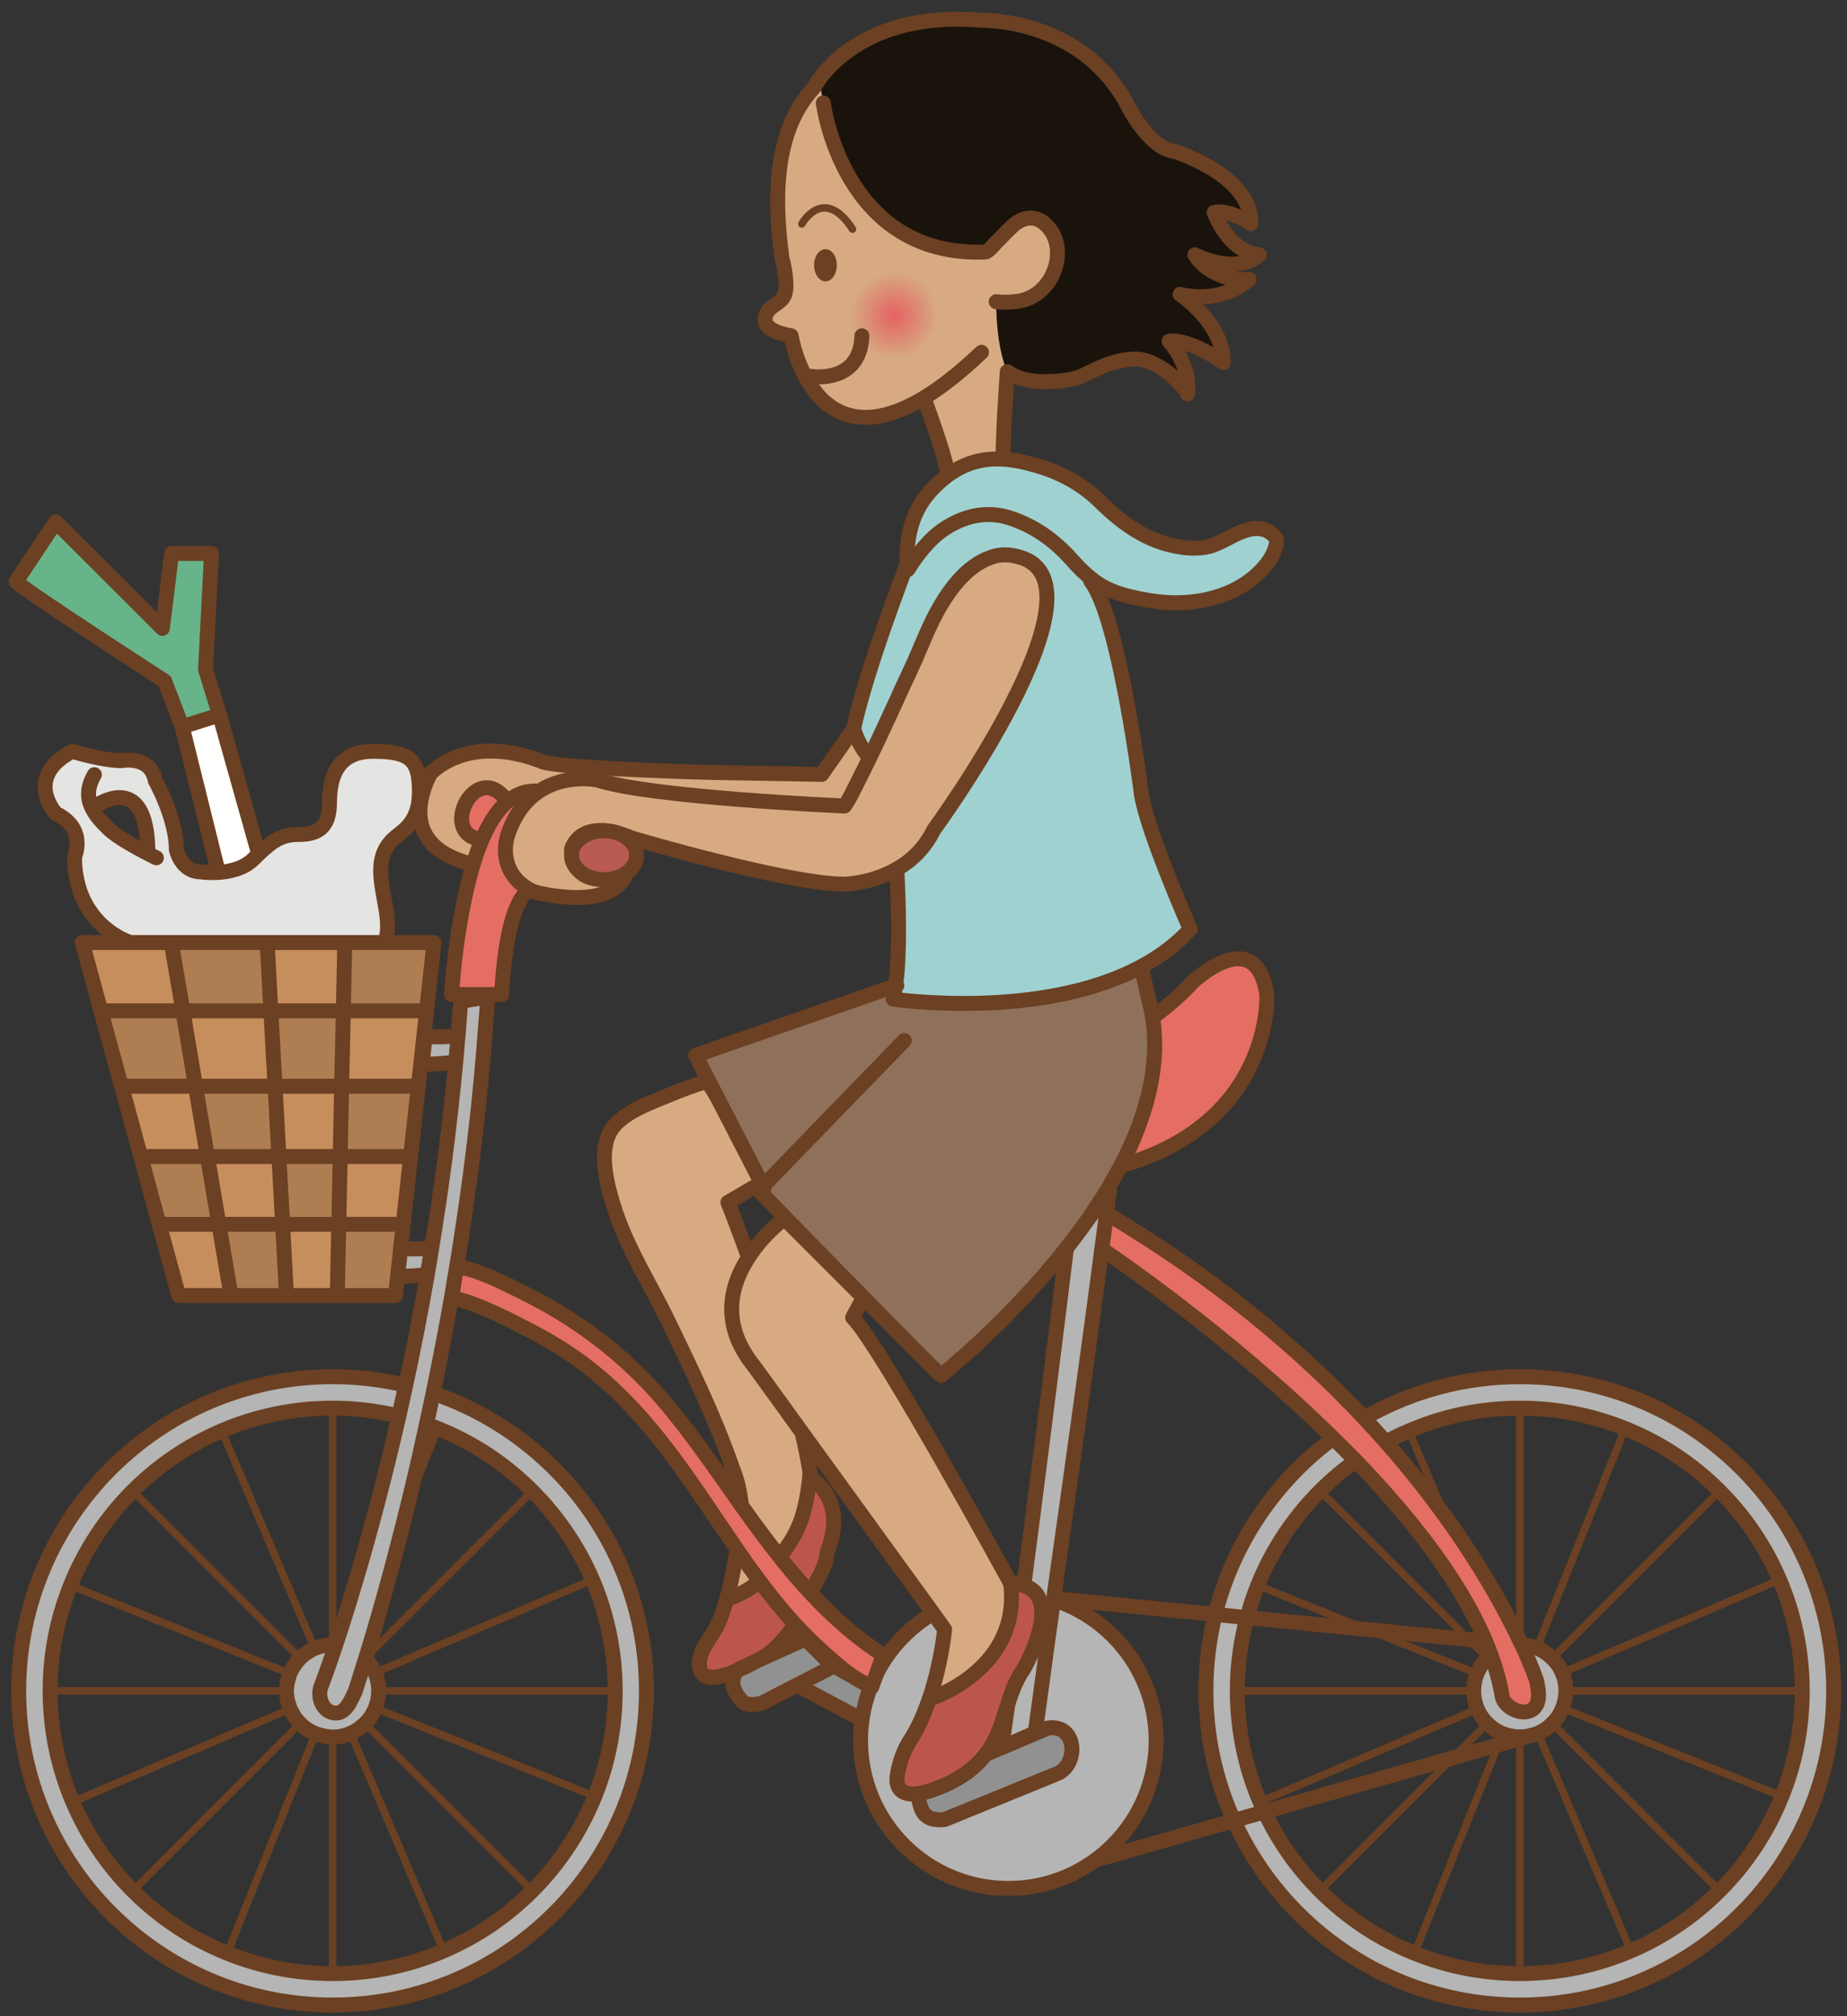 <?xml version="1.0" encoding="UTF-8"?>
<!DOCTYPE svg PUBLIC "-//W3C//DTD SVG 1.1//EN" "http://www.w3.org/Graphics/SVG/1.1/DTD/svg11.dtd">
<svg version="1.1" xmlns="http://www.w3.org/2000/svg" xmlns:xlink="http://www.w3.org/1999/xlink" x="0" y="0" width="385" height="420" viewBox="0, 0, 385, 420">
  <rect x="0" y="0" width="385" height="420" fill="#333333" stroke="none"/>
  <defs>
    <radialGradient id="Gradient_1" gradientUnits="userSpaceOnUse" cx="186.405" cy="65.693" r="9.106">
      <stop offset="0" stop-color="#E56262"/>
      <stop offset="1" stop-color="#D7AA82"/>
    </radialGradient>
  </defs>
  <g id="Layer_1">
    <g>
      <path d="M284.345,295.423 C293.897,289.93 304.995,286.783 316.81,286.783 C352.94,286.783 382.223,316.105 382.223,352.228 C382.223,388.353 352.94,417.675 316.81,417.675 C290.275,417.675 267.475,401.9 257.188,379.243 C253.458,371.005 251.368,361.858 251.368,352.228 C251.368,346.74 252.028,341.398 253.305,336.305 C257.038,321.373 265.893,308.488 277.905,299.595 L284.345,295.423 z M282.59,304.318 C279.948,306.185 277.46,308.31 275.163,310.573 C269.598,316.178 265.133,322.84 262.163,330.265 C261.285,332.428 260.555,334.663 259.935,336.97 C258.615,341.835 257.918,346.96 257.918,352.228 C257.918,360.428 259.608,368.26 262.643,375.358 C262.935,376.055 263.263,376.755 263.592,377.41 C266.48,383.563 270.4,389.125 275.163,393.88 C280.723,399.445 287.423,403.915 294.85,406.875 C301.66,409.623 309.053,411.123 316.81,411.123 C325.013,411.123 332.848,409.438 339.943,406.398 C346.9,403.438 353.155,399.153 358.432,393.88 C363.992,388.32 368.46,381.618 371.42,374.19 C374.168,367.42 375.67,359.99 375.67,352.228 C375.67,344.03 373.99,336.198 370.95,329.095 C367.98,322.103 363.698,315.845 358.432,310.573 C352.87,305.01 346.173,300.548 338.735,297.583 C331.965,294.838 324.573,293.335 316.81,293.335 C308.575,293.335 300.747,295.02 293.675,298.093 C292.033,298.755 290.423,299.558 288.888,300.4 L288.853,300.4 L282.59,304.318 z" fill="#B4B5B4"/>
      <path d="M284.345,295.423 C293.897,289.93 304.995,286.783 316.81,286.783 C352.94,286.783 382.223,316.105 382.223,352.228 C382.223,388.353 352.94,417.675 316.81,417.675 C290.275,417.675 267.475,401.9 257.188,379.243 C253.458,371.005 251.368,361.858 251.368,352.228 C251.368,346.74 252.028,341.398 253.305,336.305 C257.038,321.373 265.893,308.488 277.905,299.595 L284.345,295.423 z M282.59,304.318 C279.948,306.185 277.46,308.31 275.163,310.573 C269.598,316.178 265.133,322.84 262.163,330.265 C261.285,332.428 260.555,334.663 259.935,336.97 C258.615,341.835 257.918,346.96 257.918,352.228 C257.918,360.428 259.608,368.26 262.643,375.358 C262.935,376.055 263.263,376.755 263.592,377.41 C266.48,383.563 270.4,389.125 275.163,393.88 C280.723,399.445 287.423,403.915 294.85,406.875 C301.66,409.623 309.053,411.123 316.81,411.123 C325.013,411.123 332.848,409.438 339.943,406.398 C346.9,403.438 353.155,399.153 358.432,393.88 C363.992,388.32 368.46,381.618 371.42,374.19 C374.168,367.42 375.67,359.99 375.67,352.228 C375.67,344.03 373.99,336.198 370.95,329.095 C367.98,322.103 363.698,315.845 358.432,310.573 C352.87,305.01 346.173,300.548 338.735,297.583 C331.965,294.838 324.573,293.335 316.81,293.335 C308.575,293.335 300.747,295.02 293.675,298.093 C292.033,298.755 290.423,299.558 288.888,300.4 L288.853,300.4 L282.59,304.318 z" fill-opacity="0" stroke="#6C4022" stroke-width="3.112" stroke-linecap="round" stroke-linejoin="round"/>
    </g>
    <path d="M318.755,361.635 L318.603,361.673 C318.018,361.745 317.433,361.818 316.81,361.818 C315.568,361.818 314.325,361.563 313.23,361.16 C312.023,360.643 310.92,359.915 310.008,359.003 C309.125,358.16 308.43,357.133 307.953,355.998 C307.445,354.825 307.188,353.548 307.188,352.228 C307.188,350.985 307.445,349.74 307.878,348.645 C308.36,347.435 309.09,346.338 310.008,345.423 L306.12,341.543 L309.678,341.908 C311.285,345.75 312.49,349.59 313.115,353.328 C313.48,355.415 316.375,356.988 318.348,356.55 C321.385,355.928 320.798,352.193 320.258,350 C320.258,350 319.375,347.323 317.22,342.638 C318.31,342.675 319.375,342.933 320.365,343.295 C321.57,343.81 322.67,344.543 323.588,345.458 C324.46,346.3 325.163,347.323 325.633,348.46 C326.148,349.628 326.408,350.913 326.408,352.228 C326.408,353.478 326.148,354.72 325.703,355.82 C325.23,357.025 324.5,358.125 323.588,359.003 C322.745,359.88 321.713,360.575 320.583,361.053 C319.998,361.308 319.375,361.488 318.755,361.635" fill="#B4B5B4"/>
    <path d="M375.67,352.227 L326.408,352.227 M323.588,345.422 L358.432,310.572 M358.432,393.88 L323.588,359.04 M320.365,343.295 L338.735,297.582 M371.42,374.19 L325.703,355.82 M325.633,348.46 L370.95,329.095 M339.908,406.362 L320.583,361.052" fill-opacity="0" stroke="#6C4022" stroke-width="1.558" stroke-linecap="round" stroke-linejoin="round"/>
    <path d="M316.81,342.638 C316.958,342.638 317.065,342.638 317.22,342.638 C318.31,342.675 319.375,342.933 320.365,343.295 C321.57,343.81 322.67,344.543 323.588,345.458 C324.46,346.3 325.163,347.323 325.633,348.46 C326.148,349.628 326.408,350.913 326.408,352.228 C326.408,353.478 326.148,354.72 325.703,355.82 C325.23,357.025 324.5,358.125 323.588,359.003 C322.745,359.88 321.713,360.575 320.583,361.053 C319.998,361.308 319.375,361.488 318.755,361.635" fill-opacity="0" stroke="#6C4022" stroke-width="3.112" stroke-linecap="round" stroke-linejoin="round"/>
    <path d="M288.888,300.4 C304.078,317.64 312.608,332.943 316.81,341.835 L316.81,342.638 C316.958,342.638 317.065,342.638 317.22,342.638 C319.375,347.323 320.258,350 320.258,350 C320.798,352.193 321.385,355.927 318.348,356.55 C316.375,356.988 313.48,355.415 313.115,353.328 C312.49,349.59 311.285,345.75 309.678,341.908 C304.293,329.173 294.01,316.105 282.625,304.318 C282.625,304.318 282.59,304.318 282.625,304.28 C281.053,302.708 279.478,301.133 277.905,299.595 C255.463,277.522 230.76,260.94 230.76,260.94 L229.585,260.795 C229.955,258.015 230.323,255.342 230.653,252.853 L230.76,252.853 C253.75,266.508 271.24,281.44 284.345,295.423 C285.92,297.103 287.423,298.755 288.888,300.4" fill="#E46E64"/>
    <path d="M316.81,342.638 L316.81,293.335 M316.81,361.818 L316.81,411.123 M307.188,352.228 L257.917,352.228 M310.008,359.04 L302.87,366.17 L275.163,393.88 M310.008,345.423 L306.12,341.543 L275.163,310.573 M313.23,361.16 L312.312,363.468 L294.85,406.875 M307.878,348.645 L285.042,339.453 L262.163,330.265 M307.952,355.998 L262.642,375.358 M300.527,314.09 L293.675,298.093 L293.675,298.058" fill-opacity="0" stroke="#6C4022" stroke-width="1.558" stroke-linecap="round" stroke-linejoin="round"/>
    <path d="M318.603,361.673 C318.018,361.745 317.432,361.818 316.81,361.818 C315.568,361.818 314.325,361.562 313.23,361.16 C312.023,360.643 310.92,359.915 310.008,359.003 C309.125,358.16 308.43,357.133 307.953,355.997 C307.445,354.825 307.188,353.548 307.188,352.228 C307.188,350.985 307.445,349.74 307.878,348.645 C308.36,347.435 309.09,346.338 310.008,345.423 M229.078,387.293 L229.188,387.255 L257.188,379.243 L263.592,377.41 L312.312,363.467 L316.81,362.19 L318.603,361.673 L318.755,361.635 L319.195,361.488 M220.693,333.085 L253.305,336.305 L259.935,336.97 L285.043,339.453 L306.12,341.543 L309.678,341.908 M230.76,260.94 C230.76,260.94 255.463,277.523 277.905,299.595 C279.478,301.133 281.053,302.708 282.625,304.28 C282.59,304.318 282.625,304.318 282.625,304.318 C294.01,316.105 304.293,329.173 309.678,341.908 C311.285,345.75 312.49,349.59 313.115,353.328 C313.48,355.415 316.375,356.988 318.348,356.55 C321.385,355.928 320.798,352.193 320.258,350 C320.258,350 319.375,347.323 317.22,342.638 C317.065,342.383 316.958,342.125 316.81,341.835 C312.608,332.943 304.078,317.64 288.888,300.4 C287.423,298.755 285.92,297.103 284.345,295.423 C271.24,281.44 253.75,266.508 230.76,252.853" fill-opacity="0" stroke="#6C4022" stroke-width="3.112" stroke-linecap="round" stroke-linejoin="round"/>
    <path d="M64.89,363.315 L91.265,297.582" fill-opacity="0" stroke="#6C4022" stroke-width="1.558" stroke-linecap="round" stroke-linejoin="round"/>
    <g>
      <path d="M180.282,358.56 L180.062,358.453 L166.12,351.022 L166.005,350.945 L173.767,347.02 L181.712,351.425 L180.282,358.56 z" fill="#909190"/>
      <path d="M180.282,358.56 L180.062,358.453 L166.12,351.022 L166.005,350.945 L173.767,347.02 L181.712,351.425 L180.282,358.56 z" fill-opacity="0" stroke="#6C4022" stroke-width="3.112" stroke-linecap="round" stroke-linejoin="round"/>
    </g>
    <g>
      <path d="M173.622,347.142 L166.12,351.022 L158.875,354.755 C155.542,355.707 154.585,354.277 154.585,354.277 C151.59,350.912 153.015,348.712 153.747,347.95 C153.965,347.725 154.11,347.615 154.11,347.615 L157.445,346.12 L167.912,341.397 L173.622,347.142 z" fill="#909190"/>
      <path d="M173.622,347.142 L166.12,351.022 L158.875,354.755 C155.542,355.707 154.585,354.277 154.585,354.277 C151.59,350.912 153.015,348.712 153.747,347.95 C153.965,347.725 154.11,347.615 154.11,347.615 L157.445,346.12 L167.912,341.397 L173.622,347.142 z" fill-opacity="0" stroke="#6C4022" stroke-width="3.112" stroke-linecap="round" stroke-linejoin="round"/>
    </g>
    <g>
      <path d="M240.995,362.577 C240.995,379.59 227.205,393.387 210.19,393.387 C193.175,393.387 179.38,379.59 179.38,362.577 C179.38,345.562 193.175,331.772 210.19,331.772 C227.205,331.772 240.995,345.562 240.995,362.577 z" fill="#B4B5B4"/>
      <path d="M240.995,362.577 C240.995,379.59 227.205,393.387 210.19,393.387 C193.175,393.387 179.38,379.59 179.38,362.577 C179.38,345.562 193.175,331.772 210.19,331.772 C227.205,331.772 240.995,345.562 240.995,362.577 z" fill-opacity="0" stroke="#6C4022" stroke-width="3.112" stroke-linecap="round" stroke-linejoin="round"/>
    </g>
    <g>
      <path d="M206.015,365.22 L218.385,359.99 C224.5,358.962 224.975,367.602 220.29,369.505 C220.105,369.58 196.935,379.022 196.935,379.022 C195.072,379.242 193.167,378.985 192.25,377.23 C191.56,375.945 190.68,372.04 192.655,371.712 L206.015,365.22 z" fill="#909190"/>
      <path d="M206.015,365.22 L218.385,359.99 C224.5,358.962 224.975,367.602 220.29,369.505 C220.105,369.58 196.935,379.022 196.935,379.022 C195.072,379.242 193.167,378.985 192.25,377.23 C191.56,375.945 190.68,372.04 192.655,371.712 L206.015,365.22 z" fill-opacity="0" stroke="#6C4022" stroke-width="3.112" stroke-linecap="round" stroke-linejoin="round"/>
    </g>
    <g>
      <path d="M222.305,259.99 C222.305,259.99 213.425,332.613 208.777,364.055 L215.787,360.955 C216.375,356.855 217.837,345.64 219.67,332.755 C222.705,311.238 226.81,282.098 229.585,260.795 C229.955,258.015 230.322,255.343 230.652,252.853 C230.827,251.168 231.052,249.593 231.235,248.093 L222.305,259.99 z" fill="#B4B5B4"/>
      <path d="M222.305,259.99 C222.305,259.99 213.425,332.613 208.777,364.055 L215.787,360.955 C216.375,356.855 217.837,345.64 219.67,332.755 C222.705,311.238 226.81,282.098 229.585,260.795 C229.955,258.015 230.322,255.343 230.652,252.853 C230.827,251.168 231.052,249.593 231.235,248.093 L222.305,259.99 z" fill-opacity="0" stroke="#6C4022" stroke-width="3.112" stroke-linecap="round" stroke-linejoin="round"/>
    </g>
    <g>
      <path d="M160.255,245.497 L151.735,250.475 C151.735,250.475 165.272,284.517 168.865,306.805 L169.34,308.085 C176.952,313.8 172.452,323.095 172.452,323.095 C172.122,326.978 170.075,329.057 169.012,331.88 L169.012,331.915 L165.715,338.357 C162.787,342.753 159.825,344.765 159.825,344.765 C159.055,345.237 158.25,345.677 157.445,346.12 C156.235,346.812 155.03,347.435 153.747,347.95 C153.125,348.202 152.505,348.46 151.885,348.677 C150.085,349.3 146.685,350.293 145.952,347.762 C144.962,344.392 148.548,340.92 149.755,338.135 C150.455,336.525 151.037,334.805 151.475,333.085 C152.467,329.717 153.05,326.168 153.602,322.765 L153.602,322.728 L154.585,313.688 C153.93,308.745 153.382,307.758 152.43,305.122 C148.842,294.908 144.048,285.062 139.322,275.293 C135.45,267.277 130.507,259.7 127.87,251.095 C126.48,246.632 124.725,239.82 127.325,235.505 C129.48,231.917 135.45,229.757 139.107,228.255 C141.817,227.16 144.637,226.022 147.452,225.255 L160.255,245.497 z" fill="#D7AA82"/>
      <path d="M160.255,245.497 L151.735,250.475 C151.735,250.475 165.272,284.517 168.865,306.805 L169.34,308.085 C176.952,313.8 172.452,323.095 172.452,323.095 C172.122,326.978 170.075,329.057 169.012,331.88 L169.012,331.915 L165.715,338.357 C162.787,342.753 159.825,344.765 159.825,344.765 C159.055,345.237 158.25,345.677 157.445,346.12 C156.235,346.812 155.03,347.435 153.747,347.95 C153.125,348.202 152.505,348.46 151.885,348.677 C150.085,349.3 146.685,350.293 145.952,347.762 C144.962,344.392 148.548,340.92 149.755,338.135 C150.455,336.525 151.037,334.805 151.475,333.085 C152.467,329.717 153.05,326.168 153.602,322.765 L153.602,322.728 L154.585,313.688 C153.93,308.745 153.382,307.758 152.43,305.122 C148.842,294.908 144.048,285.062 139.322,275.293 C135.45,267.277 130.507,259.7 127.87,251.095 C126.48,246.632 124.725,239.82 127.325,235.505 C129.48,231.917 135.45,229.757 139.107,228.255 C141.817,227.16 144.637,226.022 147.452,225.255 L160.255,245.497 z" fill-opacity="0" stroke="#6C4022" stroke-width="3.112" stroke-linecap="round" stroke-linejoin="round"/>
    </g>
    <g>
      <path d="M165.715,338.357 C162.787,342.753 159.825,344.765 159.825,344.765 C159.055,345.237 158.25,345.677 157.445,346.12 L154.11,347.615 C154.11,347.615 153.965,347.725 153.747,347.95 C153.125,348.202 152.505,348.46 151.885,348.677 C150.085,349.3 146.685,350.293 145.952,347.762 C144.962,344.392 148.548,340.92 149.755,338.135 C150.455,336.525 151.037,334.805 151.475,333.085 C151.475,333.085 154.775,332.39 158.322,329.353 L162.607,324.41 C165.167,320.383 167.84,318.008 168.865,306.805 L169.34,308.085 C176.952,313.8 172.452,323.095 172.452,323.095 C172.122,326.978 170.075,329.057 169.012,331.88 L165.715,338.357 z" fill="#BC564C"/>
      <path d="M165.715,338.357 C162.787,342.753 159.825,344.765 159.825,344.765 C159.055,345.237 158.25,345.677 157.445,346.12 L154.11,347.615 C154.11,347.615 153.965,347.725 153.747,347.95 C153.125,348.202 152.505,348.46 151.885,348.677 C150.085,349.3 146.685,350.293 145.952,347.762 C144.962,344.392 148.548,340.92 149.755,338.135 C150.455,336.525 151.037,334.805 151.475,333.085 C151.475,333.085 154.775,332.39 158.322,329.353 L162.607,324.41 C165.167,320.383 167.84,318.008 168.865,306.805 L169.34,308.085 C176.952,313.8 172.452,323.095 172.452,323.095 C172.122,326.978 170.075,329.057 169.012,331.88 L165.715,338.357 z" fill-opacity="0" stroke="#6C4022" stroke-width="3.112" stroke-linecap="round" stroke-linejoin="round"/>
    </g>
    <g>
      <path d="M101.223,213.76 C100.09,214.895 97.783,215.482 95.478,215.737 C92.07,216.18 88.63,215.92 88.63,215.92 L87.975,221.705 C90.497,221.705 92.985,221.485 94.997,221.23 C98.075,220.827 100.162,220.35 100.162,220.35 L101.223,213.76 z" fill="#B4B5B4"/>
      <path d="M101.223,213.76 C100.09,214.895 97.783,215.482 95.478,215.737 C92.07,216.18 88.63,215.92 88.63,215.92 L87.975,221.705 C90.497,221.705 92.985,221.485 94.997,221.23 C98.075,220.827 100.162,220.35 100.162,220.35 L101.223,213.76 z" fill-opacity="0" stroke="#6C4022" stroke-width="3.112" stroke-linecap="round" stroke-linejoin="round"/>
    </g>
    <path d="M95.64,168.935 C95.615,167.495 95.962,166.36 96.68,165.122 C97.502,163.708 98.97,162.948 100.52,162.493 C101.787,162.115 102.327,162.217 103.368,163.062 C104.57,164.043 105.81,165.888 105.938,167.478 C106.158,170.253 102.955,171.923 101.122,173.425 C100.277,174.115 99.065,175.278 97.86,174.857 C96.298,174.31 96.12,172.33 95.895,170.952 C95.787,170.283 95.658,169.615 95.64,168.935" fill="#E46E64"/>
    <g>
      <path d="M195.082,157.583 C184.647,177.97 176.197,177.473 176.197,177.473 L116.045,172.995 C106.6,172.995 105.542,166.693 105.542,166.693 C99.32,158.125 91.522,173.315 99.83,174.785 C101.827,178.33 98.405,180.018 98.405,180.018 C88.375,177.562 86.985,171.743 87.682,167.2 C88.16,163.725 89.837,160.98 89.837,160.98 C99.355,152.418 112.827,158.637 112.897,158.637 C115.497,159.845 139.765,160.69 148.477,160.91 L171.282,161.312 L177.945,151.793 L195.082,157.583 z" fill="#D7AA82"/>
      <path d="M195.082,157.583 C184.647,177.97 176.197,177.473 176.197,177.473 L116.045,172.995 C106.6,172.995 105.542,166.693 105.542,166.693 C99.32,158.125 91.522,173.315 99.83,174.785 C101.827,178.33 98.405,180.018 98.405,180.018 C88.375,177.562 86.985,171.743 87.682,167.2 C88.16,163.725 89.837,160.98 89.837,160.98 C99.355,152.418 112.827,158.637 112.897,158.637 C115.497,159.845 139.765,160.69 148.477,160.91 L171.282,161.312 L177.945,151.793 L195.082,157.583 z" fill-opacity="0" stroke="#6C4022" stroke-width="3.112" stroke-linecap="round" stroke-linejoin="round"/>
    </g>
    <path d="M192.545,82.91 C169.227,96.927 164.912,69.952 164.912,69.952 C163.555,69.695 161.945,69.327 160.775,68.56 C159.68,67.863 159.162,66.768 159.68,65.522 C160.335,63.838 162.312,63.362 163.262,61.972 C163.882,61.057 163.847,59.85 163.812,58.785 C163.737,57.138 163.447,55.452 163.01,53.847 C160.042,32.653 164.947,23.358 169.705,18.198 C169.705,18.198 177.832,1.98 204.405,4.215 C204.405,4.215 224.902,3.625 234.677,21.267 C234.677,21.267 239.287,31.04 245.033,31.59 C245.033,31.59 260.955,36.603 260.735,46.56 C260.735,46.56 256.158,43.487 253.082,44.255 C253.082,44.255 255.98,52.493 262.492,53.077 C262.492,53.077 258.467,57.467 249.06,53.077 C249.06,53.077 252.135,58.64 260.367,58.235 C260.367,58.235 254.992,63.432 245.99,61.312 C245.99,61.312 254.992,67.275 254.992,75.515 C254.992,75.515 248.107,70.495 243.685,71.083 C243.685,71.083 248.257,75.848 247.525,81.995 C247.525,81.262 245.585,79.613 245.22,79.173 C243.495,77.385 241.155,75.848 238.772,75.11 C236.87,74.525 234.827,74.855 232.917,75.295 C230.322,75.918 228.275,76.978 225.925,78.15 C223.697,79.25 220.475,79.465 218.02,79.505 C215.24,79.543 212.272,79.067 209.967,77.418 C209.967,77.418 209.09,89.605 209.09,95.173 L209.052,95.645 C207.225,95.535 205.395,95.683 203.565,96.122 C201.732,96.598 200.048,97.368 198.51,98.357 L197.377,97.842 C196.792,94.217 192.69,83.162 192.69,83.162 L192.545,82.91" fill="#D7AA82"/>
    <path d="M225.925,78.15 C228.275,76.978 230.322,75.917 232.917,75.295 C234.827,74.855 236.87,74.525 238.772,75.11 C241.155,75.847 243.495,77.385 245.22,79.173 C245.585,79.612 247.525,81.262 247.525,81.995 C248.257,75.847 243.685,71.082 243.685,71.082 C248.107,70.495 254.992,75.515 254.992,75.515 C254.992,67.275 245.99,61.312 245.99,61.312 C254.992,63.432 260.367,58.235 260.367,58.235 C252.135,58.64 249.06,53.077 249.06,53.077 C258.467,57.467 262.492,53.077 262.492,53.077 C255.98,52.492 253.083,44.255 253.083,44.255 C256.158,43.487 260.735,46.56 260.735,46.56 C260.955,36.602 245.033,31.59 245.033,31.59 C239.287,31.04 234.678,21.267 234.678,21.267 C224.902,3.625 204.405,4.215 204.405,4.215 C183.12,2.427 173.693,12.457 170.772,16.525 C171.227,19.365 171.613,21.452 171.613,21.452 C171.613,21.452 175.635,53.662 205.357,52.492 C205.94,52.492 207.188,50.99 207.553,50.59 C208.43,49.747 210.152,47.88 211.065,47.077 C213.007,45.315 215.46,44.73 217.583,46.45 C221.977,49.97 220.878,56.992 217.033,60.435 C216.045,61.35 214.652,62.157 213.337,62.517 C211.58,63 209.452,63.035 207.658,62.85 C207.658,72.91 209.967,77.417 209.967,77.417 C212.272,79.067 215.24,79.542 218.02,79.505 C220.475,79.465 223.697,79.25 225.925,78.15" fill="#19130C"/>
    <path d="M264.068,207.175 C264.068,207.175 265.495,233.82 233.618,242.862 C238.815,232.94 241.89,222.257 240.24,211.932 L240.273,211.932 C240.273,211.932 245.515,208.125 248.365,204.797 C248.365,204.797 261.69,191.915 264.068,207.175" fill="#E46E64"/>
    <path d="M147.708,225.11 L145,219.837 L186.69,205.342 C186.54,206.37 186.398,207.32 186.18,208.125 C186.18,208.125 216.777,212.662 237.82,201.387 L237.938,201.61 C237.938,201.61 240.133,211.31 240.24,211.932 C241.89,222.257 238.815,232.94 233.618,242.863 C232.702,244.542 231.79,246.192 230.792,247.84 C228.195,252.125 225.305,256.185 222.305,259.99 C210.045,275.545 196.173,286.527 196.173,286.527 C194.268,284.81 187.383,277.815 179.99,270.312 C174.135,264.35 167.982,258.047 163.702,253.66 C160.37,250.253 158.212,248.02 158.212,248.02 C158.25,247.985 158.288,247.912 158.322,247.875 L147.708,225.11" fill="#8E705B"/>
    <path d="M172.082,51.905 C173.385,51.905 174.425,53.38 174.425,55.233 C174.425,57.088 173.385,58.618 172.082,58.618 C170.772,58.618 169.692,57.088 169.692,55.233 C169.692,53.38 170.772,51.905 172.082,51.905" fill="#6C4022"/>
    <path d="M95.477,215.738 C95.817,212.513 96.337,207.175 96.337,207.175 L101.66,207.175 C101.66,207.175 101.407,211.75 101.222,213.76 C100.09,214.895 97.782,215.483 95.477,215.738" fill="#B4B5B4"/>
    <path d="M90.463,196.34 L88.923,210.575 L71.573,210.575 L71.865,196.34 L90.463,196.34" fill="#AE7E52"/>
    <path d="M88.923,210.575 L87.717,221.667 L87.202,226.277 L71.21,226.277 L71.573,210.575 L88.923,210.575" fill="#C78E5D"/>
    <path d="M30.835,177.817 C30.835,159.295 19.2,168.375 19.2,168.375 C20.037,170.095 21.465,171.485 22.602,172.617 C24.285,174.307 28.457,176.572 30.835,177.817 z M87.423,164.825 C87.423,165.665 87.35,166.438 87.277,167.132 C86.545,171.927 83.505,173.35 81.967,174.785 C76.185,180.197 82.01,188.945 80.542,195.277 L80.542,196.34 L27.175,196.34 C27.175,196.34 15.535,192.862 15.535,178.475 C15.535,178.475 18.207,172.617 11.62,169.438 C11.62,169.438 4.81,161.895 15.06,156.512 C15.06,156.512 21.395,158.455 25.31,158.455 C25.31,158.455 31.39,157.247 32.37,162.628 C32.37,162.628 36.765,170.425 36.765,177.012 C36.765,177.012 37.715,181.622 41.887,181.622 C41.887,181.622 43.465,181.88 45.512,181.737 C47.855,181.587 50.82,180.965 52.835,178.952 C53.237,178.585 53.6,178.222 53.927,177.89 C57.04,174.927 58.877,173.827 62.352,173.827 C66.265,173.827 68.68,172.365 68.68,167.237 C68.68,162.117 70.182,156.512 77.725,156.512 C85.3,156.512 87.423,158.125 87.423,164.825" fill="#E4E4E3"/>
    <path d="M87.202,226.277 L85.592,240.923 L70.918,240.923 L71.21,226.277 L87.202,226.277" fill="#AE7E52"/>
    <path d="M85.592,240.923 L84.055,255.053 L70.623,255.053 L70.918,240.923 L85.592,240.923" fill="#C78E5D"/>
    <path d="M84.055,255.053 L83.505,260.103 L82.88,265.885 L82.445,269.878 L70.293,269.878 L70.623,255.053 L84.055,255.053" fill="#AE7E52"/>
    <path d="M71.865,196.34 L71.573,210.575 L56.458,210.575 L55.693,196.34 L71.865,196.34" fill="#C78E5D"/>
    <path d="M71.572,210.575 L71.21,226.277 L57.337,226.277 L56.457,210.575 L71.572,210.575" fill="#AE7E52"/>
    <path d="M71.21,226.277 L70.918,240.923 L58.143,240.923 L57.338,226.277 L71.21,226.277" fill="#C78E5D"/>
    <path d="M70.918,240.923 L70.622,255.053 L58.912,255.053 L58.142,240.923 L70.918,240.923" fill="#AE7E52"/>
    <path d="M70.622,255.053 L70.293,269.878 L59.713,269.878 L58.912,255.053 L70.622,255.053" fill="#C78E5D"/>
    <path d="M58.913,255.053 L59.713,269.878 L48.155,269.878 L45.625,255.053 L58.913,255.053" fill="#AE7E52"/>
    <path d="M58.143,240.923 L58.913,255.053 L45.625,255.053 L43.24,240.923 L58.143,240.923" fill="#C78E5D"/>
    <path d="M57.338,226.277 L58.142,240.923 L43.24,240.923 L40.757,226.277 L57.338,226.277" fill="#AE7E52"/>
    <path d="M56.458,210.575 L57.338,226.277 L40.757,226.277 L38.12,210.575 L56.458,210.575" fill="#C78E5D"/>
    <path d="M55.693,196.34 L56.458,210.575 L38.12,210.575 L35.7,196.34 L55.693,196.34" fill="#AE7E52"/>
    <path d="M45.77,148.937 L53.927,177.89 C53.6,178.222 53.237,178.585 52.835,178.952 C50.82,180.965 47.855,181.587 45.512,181.737 L37.975,151.392 L45.77,148.937" fill="#FFFFFE"/>
    <path d="M45.625,255.053 L48.155,269.878 L37.243,269.878 L33.18,255.053 L45.625,255.053" fill="#C78E5D"/>
    <path d="M42.843,139.46 L45.77,148.938 L37.975,151.393 L34.318,141.875 C34.318,141.875 5.398,123.207 3.35,121.155 L11.62,108.712 L33.838,130.893 L35.775,115.302 L44.088,115.302 L42.843,139.46" fill="#67B38A"/>
    <path d="M43.24,240.923 L45.625,255.053 L33.18,255.053 L29.33,240.923 L43.24,240.923" fill="#AE7E52"/>
    <path d="M40.757,226.277 L43.24,240.923 L29.33,240.923 L25.35,226.277 L40.757,226.277" fill="#C78E5D"/>
    <path d="M38.12,210.575 L40.757,226.277 L25.31,226.277 L21.027,210.575 L38.12,210.575" fill="#AE7E52"/>
    <path d="M35.7,196.34 L38.12,210.575 L21.028,210.575 L17.142,196.34 L35.7,196.34" fill="#C78E5D"/>
    <path d="M192.69,83.162 C192.69,83.162 196.792,94.217 197.378,97.842 M204.587,73.387 C200.085,77.675 196.1,80.75 192.545,82.91 C169.227,96.927 164.912,69.952 164.912,69.952 C163.555,69.695 161.945,69.327 160.775,68.56 C159.68,67.862 159.162,66.767 159.68,65.522 C160.335,63.837 162.312,63.362 163.262,61.972 C163.882,61.057 163.848,59.85 163.812,58.785 C163.738,57.137 163.447,55.452 163.01,53.847 C160.042,32.652 164.947,23.357 169.705,18.197 C169.705,18.197 177.833,1.98 204.405,4.215 C204.405,4.215 224.902,3.625 234.677,21.267 C234.677,21.267 239.287,31.04 245.033,31.59 C245.033,31.59 260.955,36.602 260.735,46.56 C260.735,46.56 256.158,43.487 253.083,44.255 C253.083,44.255 255.98,52.492 262.492,53.077 C262.492,53.077 258.467,57.467 249.06,53.077 C249.06,53.077 252.135,58.64 260.367,58.235 C260.367,58.235 254.992,63.432 245.99,61.312 C245.99,61.312 254.992,67.275 254.992,75.515 C254.992,75.515 248.107,70.495 243.685,71.082 C243.685,71.082 248.257,75.847 247.525,82.03 L247.525,81.995 C247.525,81.262 245.585,79.612 245.22,79.172 C243.495,77.385 241.155,75.847 238.772,75.11 C236.87,74.525 234.827,74.855 232.917,75.295 C230.322,75.917 228.275,76.977 225.925,78.15 C223.697,79.25 220.475,79.465 218.02,79.505 C215.24,79.542 212.272,79.067 209.967,77.417 C209.967,77.417 209.09,89.605 209.09,95.172 M188.485,216.765 C188.485,216.765 158.54,247.583 158.322,247.875 C158.287,247.912 158.25,247.985 158.212,248.02 C158.212,248.02 160.37,250.253 163.702,253.66 C167.982,258.047 174.135,264.35 179.99,270.312 C187.382,277.815 194.268,284.81 196.173,286.527 C196.173,286.527 210.045,275.545 222.305,259.99 C225.305,256.185 228.195,252.125 230.792,247.84 C231.79,246.192 232.702,244.542 233.617,242.863 C238.815,232.94 241.89,222.257 240.24,211.932 C240.132,211.31 240.025,210.69 239.875,210.065 L237.938,201.61" fill-opacity="0" stroke="#6C4022" stroke-width="3.112" stroke-linecap="round" stroke-linejoin="round"/>
    <g>
      <path d="M164.11,294.143 L157.115,284.513 C150.492,276.277 152.062,268.633 155.36,263.027 C158.583,257.395 163.52,253.845 163.52,253.845 L179.99,270.312 L177.725,274.453 C183.648,280.415 210.665,329.828 210.665,329.828 C211.803,329.865 212.753,330.05 213.52,330.342 C214.693,330.742 215.527,331.363 216.117,332.17 C219.555,337.038 213.372,347.658 213.372,347.658 C209.75,352.78 209.635,359.443 206.087,364.6 C205.977,364.747 205.87,364.893 205.762,365.04 C202.795,369.103 198.363,371.59 193.648,373.092 C193.28,373.203 192.952,373.312 192.583,373.385 C189.288,374.225 186.283,373.605 187.13,369.358 C187.533,367.2 188.375,364.635 189.58,362.772 C191.378,360.022 192.765,356.842 193.788,353.693 C196.245,346.37 196.902,339.418 196.902,339.418 L194.488,336.05 L164.11,294.175" fill="#D7AA82"/>
      <path d="M164.11,294.143 L157.115,284.513 C150.492,276.277 152.062,268.633 155.36,263.027 C158.583,257.395 163.52,253.845 163.52,253.845 L179.99,270.312 L177.725,274.453 C183.648,280.415 210.665,329.828 210.665,329.828 C211.803,329.865 212.753,330.05 213.52,330.342 C214.693,330.742 215.527,331.363 216.117,332.17 C219.555,337.038 213.372,347.658 213.372,347.658 C209.75,352.78 209.635,359.443 206.087,364.6 C205.977,364.747 205.87,364.893 205.762,365.04 C202.795,369.103 198.363,371.59 193.648,373.092 C193.28,373.203 192.952,373.312 192.583,373.385 C189.288,374.225 186.283,373.605 187.13,369.358 C187.533,367.2 188.375,364.635 189.58,362.772 C191.378,360.022 192.765,356.842 193.788,353.693 C196.245,346.37 196.902,339.418 196.902,339.418 L194.488,336.05 L164.11,294.175" fill-opacity="0" stroke="#6C4022" stroke-width="3.112" stroke-linecap="round" stroke-linejoin="round"/>
    </g>
    <path d="M82.445,269.878 L82.88,265.885 M35.7,196.34 L38.12,210.575 L40.757,226.278 L43.24,240.923 L45.625,255.053 L48.155,269.878 M55.692,196.34 L56.457,210.575 L57.337,226.278 L58.912,255.053 L59.712,269.878 M71.865,196.34 L71.572,210.575 L71.21,226.278 L70.917,240.923 L70.622,255.053 L70.292,269.878 M21.027,210.575 L88.922,210.575 M25.31,226.278 L87.13,226.278 M29.33,240.923 L85.592,240.923 M33.18,255.053 L84.055,255.053 M83.505,260.103 L85.592,240.923 L87.202,226.278 L87.717,221.668 L88.922,210.575 L90.462,196.34 L17.142,196.34 L25.31,226.278 L25.35,226.278 L33.18,255.053 L37.242,269.878 L82.445,269.878 M240.272,211.933 C240.272,211.933 245.515,208.125 248.365,204.798 C248.365,204.798 261.69,191.915 264.068,207.175 C264.068,207.175 265.495,233.82 233.617,242.863" fill-opacity="0" stroke="#6C4022" stroke-width="3.112" stroke-linecap="round" stroke-linejoin="round"/>
    <g>
      <path d="M111.248,164.787 C105.163,164.927 101.188,171.562 98.623,180.087 C94.96,192.242 94.123,207.175 94.123,207.175 L104.593,207.175 C104.593,207.175 105.065,190.007 109.823,185.725 C109.823,185.725 125.823,164.452 111.248,164.787 z" fill="#E46E64"/>
      <path d="M111.248,164.787 C105.163,164.927 101.188,171.562 98.623,180.087 C94.96,192.242 94.123,207.175 94.123,207.175 L104.593,207.175 C104.593,207.175 105.065,190.007 109.823,185.725 C109.823,185.725 125.823,164.452 111.248,164.787 z" fill-opacity="0" stroke="#6C4022" stroke-width="3.112" stroke-linecap="round" stroke-linejoin="round"/>
    </g>
    <g>
      <path d="M78.93,352.228 C78.93,350.878 78.68,349.59 78.16,348.46 C77.685,347.365 77.027,346.37 76.185,345.53 C76.185,345.492 76.147,345.457 76.112,345.422 L76.02,345.385 C75.16,344.53 74.092,343.818 72.91,343.318 C71.812,342.88 70.567,342.62 69.32,342.62 C68.007,342.62 66.722,342.915 65.557,343.388 C65.025,343.633 64.52,343.92 64.042,344.235 C64.012,344.258 63.982,344.267 63.95,344.288 C63.445,344.633 62.975,345.013 62.555,345.44 L62.55,345.448 C62.545,345.452 62.537,345.452 62.532,345.457 C62.17,345.827 61.845,346.245 61.535,346.682 C61.095,347.3 60.695,347.955 60.392,348.663 C60.307,348.905 60.255,349.172 60.18,349.43 C59.9,350.325 59.712,351.267 59.712,352.228 C59.712,352.883 59.787,353.525 59.92,354.158 C59.98,354.462 60.097,354.747 60.185,355.04 C60.285,355.36 60.357,355.693 60.482,355.997 C60.552,356.147 60.65,356.283 60.722,356.435 C61.172,357.36 61.75,358.217 62.485,358.935 C62.497,358.957 62.52,358.982 62.532,359.003 C62.532,359.003 62.537,359.003 62.537,359.005 C62.545,359.01 62.55,359.015 62.555,359.02 C63.362,359.862 64.368,360.525 65.46,361.003 C65.565,361.05 65.652,361.117 65.752,361.16 C65.96,361.232 66.19,361.275 66.397,361.34 C67.33,361.635 68.315,361.84 69.32,361.84 C70.68,361.84 71.957,361.58 73.09,361.068 C73.647,360.827 74.173,360.54 74.662,360.207 C74.945,360.017 75.185,359.79 75.44,359.57 C75.63,359.405 75.842,359.27 76.02,359.095 C76.055,359.095 76.09,359.057 76.125,359.02 L76.155,358.95 C77.05,358.075 77.767,357.003 78.235,355.82 C78.68,354.72 78.93,353.478 78.93,352.228 z" fill="#B4B5B4"/>
      <path d="M78.93,352.228 C78.93,350.878 78.68,349.59 78.16,348.46 C77.685,347.365 77.027,346.37 76.185,345.53 C76.185,345.492 76.147,345.457 76.112,345.422 L76.02,345.385 C75.16,344.53 74.092,343.818 72.91,343.318 C71.812,342.88 70.567,342.62 69.32,342.62 C68.007,342.62 66.722,342.915 65.557,343.388 C65.025,343.633 64.52,343.92 64.042,344.235 C64.012,344.258 63.982,344.267 63.95,344.288 C63.445,344.633 62.975,345.013 62.555,345.44 L62.55,345.448 C62.545,345.452 62.537,345.452 62.532,345.457 C62.17,345.827 61.845,346.245 61.535,346.682 C61.095,347.3 60.695,347.955 60.392,348.663 C60.307,348.905 60.255,349.172 60.18,349.43 C59.9,350.325 59.712,351.267 59.712,352.228 C59.712,352.883 59.787,353.525 59.92,354.158 C59.98,354.462 60.097,354.747 60.185,355.04 C60.285,355.36 60.357,355.693 60.482,355.997 C60.552,356.147 60.65,356.283 60.722,356.435 C61.172,357.36 61.75,358.217 62.485,358.935 C62.497,358.957 62.52,358.982 62.532,359.003 C62.532,359.003 62.537,359.003 62.537,359.005 C62.545,359.01 62.55,359.015 62.555,359.02 C63.362,359.862 64.368,360.525 65.46,361.003 C65.565,361.05 65.652,361.117 65.752,361.16 C65.96,361.232 66.19,361.275 66.397,361.34 C67.33,361.635 68.315,361.84 69.32,361.84 C70.68,361.84 71.957,361.58 73.09,361.068 C73.647,360.827 74.173,360.54 74.662,360.207 C74.945,360.017 75.185,359.79 75.44,359.57 C75.63,359.405 75.842,359.27 76.02,359.095 C76.055,359.095 76.09,359.057 76.125,359.02 L76.155,358.95 C77.05,358.075 77.767,357.003 78.235,355.82 C78.68,354.72 78.93,353.478 78.93,352.228 z" fill-opacity="0" stroke="#6C4022" stroke-width="3.112" stroke-linecap="round" stroke-linejoin="round"/>
    </g>
    <path d="M69.34,342.638 L69.34,293.335 M69.34,361.818 L69.34,411.123 M59.713,352.228 L10.448,352.228 M128.235,352.228 L78.93,352.228 M76.113,345.423 L76.298,345.238 L110.96,310.613 L110.96,310.573 M62.533,359.04 L27.688,393.88 M62.533,345.423 L27.688,310.573 M110.96,393.88 L76.113,359.04 M65.753,361.16 L47.378,406.875 M60.415,348.645 L14.695,330.265 M123.99,374.19 L78.235,355.82 M78.16,348.46 L123.478,329.095 M60.483,355.998 L15.17,375.358 M65.573,343.41 L46.21,298.058 M92.44,406.363 L73.11,361.053" fill-opacity="0" stroke="#6C4022" stroke-width="1.558" stroke-linecap="round" stroke-linejoin="round"/>
    <g>
      <path d="M90.28,290.225 C116.118,298.973 134.745,323.423 134.745,352.228 C134.745,388.353 105.467,417.675 69.34,417.675 C33.217,417.675 3.897,388.353 3.897,352.228 C3.897,316.105 33.217,286.783 69.34,286.783 C74.577,286.783 79.66,287.403 84.532,288.575 L90.28,290.225 z M83.142,294.988 C78.712,293.923 74.103,293.335 69.34,293.335 C61.142,293.335 53.307,295.02 46.21,298.058 C39.255,301.02 32.96,305.305 27.687,310.573 C22.13,316.143 17.662,322.84 14.695,330.265 C11.947,337.075 10.447,344.473 10.447,352.228 C10.447,360.428 12.132,368.26 15.17,375.358 C18.135,382.315 22.42,388.613 27.687,393.88 C33.252,399.445 39.952,403.915 47.377,406.875 C54.152,409.623 61.582,411.123 69.34,411.123 C77.54,411.123 85.375,409.438 92.475,406.398 C99.43,403.438 105.685,399.153 110.96,393.88 C116.522,388.32 120.987,381.618 123.99,374.19 C126.735,367.42 128.235,359.99 128.235,352.228 C128.235,344.03 126.55,336.198 123.515,329.095 C120.51,322.14 116.23,315.883 110.96,310.613 C105.392,305.01 98.7,300.548 91.265,297.583 C90.497,297.25 89.695,296.958 88.887,296.668 L83.142,294.988 z" fill="#B4B5B4"/>
      <path d="M90.28,290.225 C116.118,298.973 134.745,323.423 134.745,352.228 C134.745,388.353 105.467,417.675 69.34,417.675 C33.217,417.675 3.897,388.353 3.897,352.228 C3.897,316.105 33.217,286.783 69.34,286.783 C74.577,286.783 79.66,287.403 84.532,288.575 L90.28,290.225 z M83.142,294.988 C78.712,293.923 74.103,293.335 69.34,293.335 C61.142,293.335 53.307,295.02 46.21,298.058 C39.255,301.02 32.96,305.305 27.687,310.573 C22.13,316.143 17.662,322.84 14.695,330.265 C11.947,337.075 10.447,344.473 10.447,352.228 C10.447,360.428 12.132,368.26 15.17,375.358 C18.135,382.315 22.42,388.613 27.687,393.88 C33.252,399.445 39.952,403.915 47.377,406.875 C54.152,409.623 61.582,411.123 69.34,411.123 C77.54,411.123 85.375,409.438 92.475,406.398 C99.43,403.438 105.685,399.153 110.96,393.88 C116.522,388.32 120.987,381.618 123.99,374.19 C126.735,367.42 128.235,359.99 128.235,352.228 C128.235,344.03 126.55,336.198 123.515,329.095 C120.51,322.14 116.23,315.883 110.96,310.613 C105.392,305.01 98.7,300.548 91.265,297.583 C90.497,297.25 89.695,296.958 88.887,296.668 L83.142,294.988 z" fill-opacity="0" stroke="#6C4022" stroke-width="3.112" stroke-linecap="round" stroke-linejoin="round"/>
    </g>
    <path d="M80.543,195.277 C82.01,188.945 76.185,180.197 81.967,174.785 C83.505,173.35 86.545,171.927 87.278,167.132 C87.35,166.438 87.423,165.665 87.423,164.825 C87.423,158.125 85.3,156.512 77.725,156.512 C70.183,156.512 68.68,162.117 68.68,167.238 C68.68,172.365 66.265,173.827 62.353,173.827 C58.878,173.827 57.04,174.927 53.928,177.89 C53.6,178.222 53.238,178.585 52.835,178.952 C50.82,180.965 47.855,181.587 45.513,181.738 C43.465,181.88 41.888,181.622 41.888,181.622 C37.715,181.622 36.765,177.012 36.765,177.012 C36.765,170.425 32.37,162.628 32.37,162.628 C31.39,157.247 25.31,158.455 25.31,158.455 C21.395,158.455 15.06,156.512 15.06,156.512 C4.81,161.895 11.62,169.438 11.62,169.438 C18.208,172.617 15.535,178.475 15.535,178.475 C15.535,192.863 27.175,196.34 27.175,196.34 M32.595,178.695 C32.595,178.695 31.898,178.367 30.835,177.817 C28.458,176.572 24.285,174.307 22.603,172.617 C21.465,171.485 20.038,170.095 19.2,168.375 C18.243,166.51 18.025,164.2 19.67,161.382 M19.2,168.375 C19.2,168.375 30.835,159.295 30.835,177.817 M45.77,148.938 L42.843,139.46 L44.088,115.302 L35.775,115.302 L33.838,130.893 L11.62,108.712 L3.35,121.155 C5.398,123.207 34.318,141.875 34.318,141.875 L37.975,151.393 L45.77,148.938 z M37.975,151.393 L45.513,181.738 M45.77,148.938 L53.928,177.89" fill-opacity="0" stroke="#6C4022" stroke-width="3.112" stroke-linecap="round" stroke-linejoin="round"/>
    <g>
      <path d="M96.135,257.942 C94.927,259.15 92.44,259.735 89.987,259.955 C86.692,260.32 83.505,260.102 83.505,260.102 L82.88,265.885 C85.082,265.885 87.202,265.74 89.072,265.482 C92.587,265.117 95.07,264.527 95.07,264.527 L96.135,257.942 z" fill="#B4B5B4"/>
      <path d="M96.135,257.942 C94.927,259.15 92.44,259.735 89.987,259.955 C86.692,260.32 83.505,260.102 83.505,260.102 L82.88,265.885 C85.082,265.885 87.202,265.74 89.072,265.482 C92.587,265.117 95.07,264.527 95.07,264.527 L96.135,257.942 z" fill-opacity="0" stroke="#6C4022" stroke-width="3.112" stroke-linecap="round" stroke-linejoin="round"/>
    </g>
    <path d="M171.612,21.453 C171.612,21.453 175.635,53.663 205.357,52.493 C205.94,52.493 207.187,50.99 207.552,50.59 C208.43,49.748 210.152,47.88 211.065,47.078 C213.007,45.315 215.46,44.73 217.582,46.45 C221.977,49.97 220.877,56.993 217.032,60.435 C216.045,61.35 214.652,62.158 213.337,62.518 C211.58,63 209.452,63.035 207.657,62.85" fill-opacity="0" stroke="#6C4022" stroke-width="3.112" stroke-linecap="round" stroke-linejoin="round"/>
    <path d="M195.51,65.698 C195.51,70.723 191.433,74.8 186.41,74.8 C181.378,74.8 177.3,70.723 177.3,65.698 C177.3,60.665 181.378,56.585 186.41,56.585 C191.433,56.585 195.51,60.665 195.51,65.698 z" fill="url(#Gradient_1)"/>
    <path d="M168.755,78.372 C168.755,78.372 179.295,80.27 179.663,69.952" fill-opacity="0" stroke="#6C4022" stroke-width="3.112" stroke-linecap="round" stroke-linejoin="round"/>
    <path d="M167.125,46.655 C167.125,46.655 171.682,38.453 177.705,47.735" fill-opacity="0" stroke="#6C4022" stroke-width="1.558" stroke-linecap="round" stroke-linejoin="round"/>
    <g>
      <path d="M227.392,121.12 C233.362,128.807 237.937,165.592 237.937,165.592 C239.287,173.645 248.107,193.555 248.107,193.555 C245.142,196.775 241.667,199.34 237.82,201.387 C216.777,212.662 186.18,208.125 186.18,208.125 C186.397,207.32 186.54,206.37 186.69,205.342 C187.897,196.67 186.947,181.515 186.947,181.515 C186.947,176.612 181.2,157.722 181.2,157.722 C178.927,155.417 177.945,151.792 177.945,151.792 C180.427,139.9 189.07,117.502 189.07,117.502 C189.07,117.502 194.272,97.12 207.107,100.01 C207.107,100.01 220.762,100.492 227.392,121.12 z" fill="#9FD1D1"/>
      <path d="M227.392,121.12 C233.362,128.807 237.937,165.592 237.937,165.592 C239.287,173.645 248.107,193.555 248.107,193.555 C245.142,196.775 241.667,199.34 237.82,201.387 C216.777,212.662 186.18,208.125 186.18,208.125 C186.397,207.32 186.54,206.37 186.69,205.342 C187.897,196.67 186.947,181.515 186.947,181.515 C186.947,176.612 181.2,157.722 181.2,157.722 C178.927,155.417 177.945,151.792 177.945,151.792 C180.427,139.9 189.07,117.502 189.07,117.502 C189.07,117.502 194.272,97.12 207.107,100.01 C207.107,100.01 220.762,100.492 227.392,121.12 z" fill-opacity="0" stroke="#6C4022" stroke-width="3.112" stroke-linecap="round" stroke-linejoin="round"/>
    </g>
    <g>
      <path d="M131.747,174.598 C131.747,174.598 164.143,184.188 176.038,184.188 C176.038,184.188 181.417,184.115 186.725,181.15 C189.728,179.5 192.655,176.902 194.633,172.878 C194.633,172.878 231.825,122.075 212.825,116.145 C211.065,115.595 209.235,115.372 207.48,115.817 C202.215,117.168 198.438,122.033 195.837,126.503 C193.865,129.908 192.398,133.675 190.825,137.298 C189.51,140.262 188.077,143.19 186.76,146.16 C184.97,150.035 183.178,153.955 181.307,157.798 C180.462,159.518 179.63,161.238 178.745,162.958 C177.908,164.605 177.135,166.36 176.038,167.9 C176.038,167.9 135.96,166.178 124.647,162.515 C124.647,162.515 117.51,160.91 111.655,165.337 C109.973,166.607 108.61,168.23 107.562,170.045 C106.918,171.163 106.388,172.352 105.963,173.572 C104.445,177.915 105.77,182.598 109.897,185.03 C110.448,185.395 111.105,185.69 111.833,185.908 C111.833,185.908 126.952,189.935 130.435,182.285 C130.435,182.285 119.662,186.443 119.122,176.96 C119.122,176.96 120.698,169.952 131.747,174.598 z" fill="#D7AA82"/>
      <path d="M131.747,174.598 C131.747,174.598 164.143,184.188 176.038,184.188 C176.038,184.188 181.417,184.115 186.725,181.15 C189.728,179.5 192.655,176.902 194.633,172.878 C194.633,172.878 231.825,122.075 212.825,116.145 C211.065,115.595 209.235,115.372 207.48,115.817 C202.215,117.168 198.438,122.033 195.837,126.503 C193.865,129.908 192.398,133.675 190.825,137.298 C189.51,140.262 188.077,143.19 186.76,146.16 C184.97,150.035 183.178,153.955 181.307,157.798 C180.462,159.518 179.63,161.238 178.745,162.958 C177.908,164.605 177.135,166.36 176.038,167.9 C176.038,167.9 135.96,166.178 124.647,162.515 C124.647,162.515 117.51,160.91 111.655,165.337 C109.973,166.607 108.61,168.23 107.562,170.045 C106.918,171.163 106.388,172.352 105.963,173.572 C104.445,177.915 105.77,182.598 109.897,185.03 C110.448,185.395 111.105,185.69 111.833,185.908 C111.833,185.908 126.952,189.935 130.435,182.285 C130.435,182.285 119.662,186.443 119.122,176.96 C119.122,176.96 120.698,169.952 131.747,174.598 z" fill-opacity="0" stroke="#6C4022" stroke-width="3.112" stroke-linecap="round" stroke-linejoin="round"/>
    </g>
    <g>
      <path d="M131.312,175.077 C132.19,175.915 132.7,176.977 132.7,178.147 C132.7,179.725 131.785,181.113 130.283,182.027 C129.115,182.798 127.575,183.235 125.893,183.235 C122.16,183.235 119.123,180.965 119.123,178.147 C119.123,175.327 122.16,173.057 125.893,173.057 C128.092,173.057 130.062,173.827 131.312,175.077 z" fill="#B95A53"/>
      <path d="M131.312,175.077 C132.19,175.915 132.7,176.977 132.7,178.147 C132.7,179.725 131.785,181.113 130.283,182.027 C129.115,182.798 127.575,183.235 125.893,183.235 C122.16,183.235 119.123,180.965 119.123,178.147 C119.123,175.327 122.16,173.057 125.893,173.057 C128.092,173.057 130.062,173.827 131.312,175.077 z" fill-opacity="0" stroke="#6C4022" stroke-width="3.112" stroke-linecap="round" stroke-linejoin="round"/>
    </g>
    <g>
      <path d="M227.723,120.722 C226.11,119.512 224.68,118.048 223.325,116.51 C219.812,112.592 215.75,109.665 210.773,107.98 C205.977,106.37 201.4,107.285 197.158,109.957 C193.827,112.082 191.335,115.335 189.253,118.635 C189.322,118.485 189.288,118.01 189.215,117.502 C189.14,116.872 189.03,116.25 189.03,116.067 C189.07,113.765 189.36,111.423 190.057,109.188 C190.86,106.445 192.325,104.025 194.268,101.942 C195.51,100.62 196.935,99.38 198.51,98.357 C200.048,97.368 201.732,96.597 203.565,96.122 C205.395,95.682 207.225,95.535 209.053,95.645 C211.065,95.757 213.045,96.158 214.945,96.673 C220.512,98.135 225.235,100.515 229.37,104.575 C234.092,109.222 239.325,112.923 245.99,113.945 C247.745,114.237 249.538,114.28 251.33,113.987 C255.36,113.325 259.348,108.967 263.735,110.397 C264.545,110.652 266.225,111.822 266.115,112.885 C265.94,114.53 264.978,116.292 263.995,117.535 C259.017,123.83 250.488,126.057 242.77,125.478 C240.385,125.295 237.973,124.857 235.628,124.305 C233.723,123.865 231.825,123.207 230.1,122.292 C229.258,121.855 228.455,121.302 227.723,120.722 z" fill="#9FD1D1"/>
      <path d="M227.723,120.722 C226.11,119.512 224.68,118.048 223.325,116.51 C219.812,112.592 215.75,109.665 210.773,107.98 C205.977,106.37 201.4,107.285 197.158,109.957 C193.827,112.082 191.335,115.335 189.253,118.635 C189.322,118.485 189.288,118.01 189.215,117.502 C189.14,116.872 189.03,116.25 189.03,116.067 C189.07,113.765 189.36,111.423 190.057,109.188 C190.86,106.445 192.325,104.025 194.268,101.942 C195.51,100.62 196.935,99.38 198.51,98.357 C200.048,97.368 201.732,96.597 203.565,96.122 C205.395,95.682 207.225,95.535 209.053,95.645 C211.065,95.757 213.045,96.158 214.945,96.673 C220.512,98.135 225.235,100.515 229.37,104.575 C234.092,109.222 239.325,112.923 245.99,113.945 C247.745,114.237 249.538,114.28 251.33,113.987 C255.36,113.325 259.348,108.967 263.735,110.397 C264.545,110.652 266.225,111.822 266.115,112.885 C265.94,114.53 264.978,116.292 263.995,117.535 C259.017,123.83 250.488,126.057 242.77,125.478 C240.385,125.295 237.973,124.857 235.628,124.305 C233.723,123.865 231.825,123.207 230.1,122.292 C229.258,121.855 228.455,121.302 227.723,120.722 z" fill-opacity="0" stroke="#6C4022" stroke-width="3.112" stroke-linecap="round" stroke-linejoin="round"/>
    </g>
    <g>
      <path d="M216.117,332.17 C219.555,337.038 213.372,347.658 213.372,347.658 C209.75,352.78 209.635,359.443 206.087,364.6 C205.977,364.748 205.87,364.893 205.762,365.04 C202.795,369.103 198.362,371.59 193.647,373.093 C193.28,373.203 192.952,373.313 192.582,373.385 C189.287,374.225 186.282,373.605 187.13,369.358 C187.532,367.2 188.375,364.635 189.58,362.773 C191.377,360.023 192.765,356.843 193.787,353.693 L194.08,353.805 C194.08,353.805 212.895,347.725 210.665,329.828 C211.802,329.865 212.752,330.05 213.52,330.343 C214.692,330.743 215.527,331.363 216.117,332.17 z" fill="#BC564C"/>
      <path d="M216.117,332.17 C219.555,337.038 213.372,347.658 213.372,347.658 C209.75,352.78 209.635,359.443 206.087,364.6 C205.977,364.748 205.87,364.893 205.762,365.04 C202.795,369.103 198.362,371.59 193.647,373.093 C193.28,373.203 192.952,373.313 192.582,373.385 C189.287,374.225 186.282,373.605 187.13,369.358 C187.532,367.2 188.375,364.635 189.58,362.773 C191.377,360.023 192.765,356.843 193.787,353.693 L194.08,353.805 C194.08,353.805 212.895,347.725 210.665,329.828 C211.802,329.865 212.752,330.05 213.52,330.343 C214.692,330.743 215.527,331.363 216.117,332.17 z" fill-opacity="0" stroke="#6C4022" stroke-width="3.112" stroke-linecap="round" stroke-linejoin="round"/>
    </g>
    <path d="M186.947,205.273 L186.69,205.342 L145,219.838 L147.707,225.11 L159.272,247.512" fill-opacity="0" stroke="#6C4022" stroke-width="3.112" stroke-linecap="round" stroke-linejoin="round"/>
    <g>
      <path d="M153.603,322.728 C149.208,316.395 145.038,309.88 140.385,303.655 C132.408,292.932 124.023,284.367 112.208,278.108 C106.638,275.145 100.275,271.772 94.123,270.237 L95.07,263.798 C95.108,263.798 95.148,263.798 95.183,263.835 C99.83,264.568 104.445,266.983 108.613,269.033 C119.89,274.522 129.848,281.955 138.048,291.467 C144.088,298.497 149.245,306.147 154.585,313.688 C157.185,317.348 159.825,320.932 162.607,324.41 C163.045,324.995 163.52,325.582 164,326.168 C165.61,328.143 167.253,330.05 169.013,331.88 C170.075,333.048 171.202,334.223 172.378,335.355 C176,338.832 179.845,342.09 184.092,344.765 L181.713,351.425 C177.833,349.628 175.345,347.473 172.16,344.652 C169.888,342.638 167.768,340.552 165.715,338.358 C163.077,335.465 160.663,332.462 158.323,329.353 C156.71,327.193 155.14,324.995 153.603,322.765" fill="#E46E64"/>
      <path d="M153.603,322.728 C149.208,316.395 145.038,309.88 140.385,303.655 C132.408,292.932 124.023,284.367 112.208,278.108 C106.638,275.145 100.275,271.772 94.123,270.237 L95.07,263.798 C95.108,263.798 95.148,263.798 95.183,263.835 C99.83,264.568 104.445,266.983 108.613,269.033 C119.89,274.522 129.848,281.955 138.048,291.467 C144.088,298.497 149.245,306.147 154.585,313.688 C157.185,317.348 159.825,320.932 162.607,324.41 C163.045,324.995 163.52,325.582 164,326.168 C165.61,328.143 167.253,330.05 169.013,331.88 C170.075,333.048 171.202,334.223 172.378,335.355 C176,338.832 179.845,342.09 184.092,344.765 L181.713,351.425 C177.833,349.628 175.345,347.473 172.16,344.652 C169.888,342.638 167.768,340.552 165.715,338.358 C163.077,335.465 160.663,332.462 158.323,329.353 C156.71,327.193 155.14,324.995 153.603,322.765" fill-opacity="0" stroke="#6C4022" stroke-width="3.112" stroke-linecap="round" stroke-linejoin="round"/>
    </g>
    <g>
      <path d="M96.025,208.6 C95.843,210.982 95.663,213.395 95.478,215.737 L94.998,221.23 C93.718,234.88 92,247.84 89.988,259.955 L89.988,259.99 L89.073,265.515 C87.64,273.677 86.148,281.37 84.565,288.575 C84.093,290.772 83.618,292.897 83.143,294.987 C78.16,316.797 73.04,333.45 69.93,342.822 C68.098,348.24 66.96,351.242 66.89,351.387 C66.195,353.29 67.038,356.112 69.158,356.732 C71.943,357.537 73.078,354.277 74.025,352.378 C74.025,352.378 74.833,349.96 76.185,345.53 C76.223,345.422 76.263,345.35 76.298,345.237 C78.383,338.47 81.675,327.16 85.233,312.625 C86.44,307.69 87.683,302.34 88.888,296.667 C89.368,294.58 89.803,292.422 90.28,290.225 C91.595,283.89 92.878,277.23 94.123,270.237 C94.418,268.375 94.745,266.467 95.07,264.527 C95.108,264.31 95.148,264.09 95.183,263.835 C95.515,261.89 95.843,259.92 96.135,257.942 C98.293,243.997 100.125,229.137 101.223,213.76 C101.408,211.75 101.553,209.7 101.66,207.647 L96.025,208.6 z" fill="#B4B5B4"/>
      <path d="M96.025,208.6 C95.843,210.982 95.663,213.395 95.478,215.737 L94.998,221.23 C93.718,234.88 92,247.84 89.988,259.955 L89.988,259.99 L89.073,265.515 C87.64,273.677 86.148,281.37 84.565,288.575 C84.093,290.772 83.618,292.897 83.143,294.987 C78.16,316.797 73.04,333.45 69.93,342.822 C68.098,348.24 66.96,351.242 66.89,351.387 C66.195,353.29 67.038,356.112 69.158,356.732 C71.943,357.537 73.078,354.277 74.025,352.378 C74.025,352.378 74.833,349.96 76.185,345.53 C76.223,345.422 76.263,345.35 76.298,345.237 C78.383,338.47 81.675,327.16 85.233,312.625 C86.44,307.69 87.683,302.34 88.888,296.667 C89.368,294.58 89.803,292.422 90.28,290.225 C91.595,283.89 92.878,277.23 94.123,270.237 C94.418,268.375 94.745,266.467 95.07,264.527 C95.108,264.31 95.148,264.09 95.183,263.835 C95.515,261.89 95.843,259.92 96.135,257.942 C98.293,243.997 100.125,229.137 101.223,213.76 C101.408,211.75 101.553,209.7 101.66,207.647 L96.025,208.6 z" fill-opacity="0" stroke="#6C4022" stroke-width="3.112" stroke-linecap="round" stroke-linejoin="round"/>
    </g>
  </g>
</svg>
